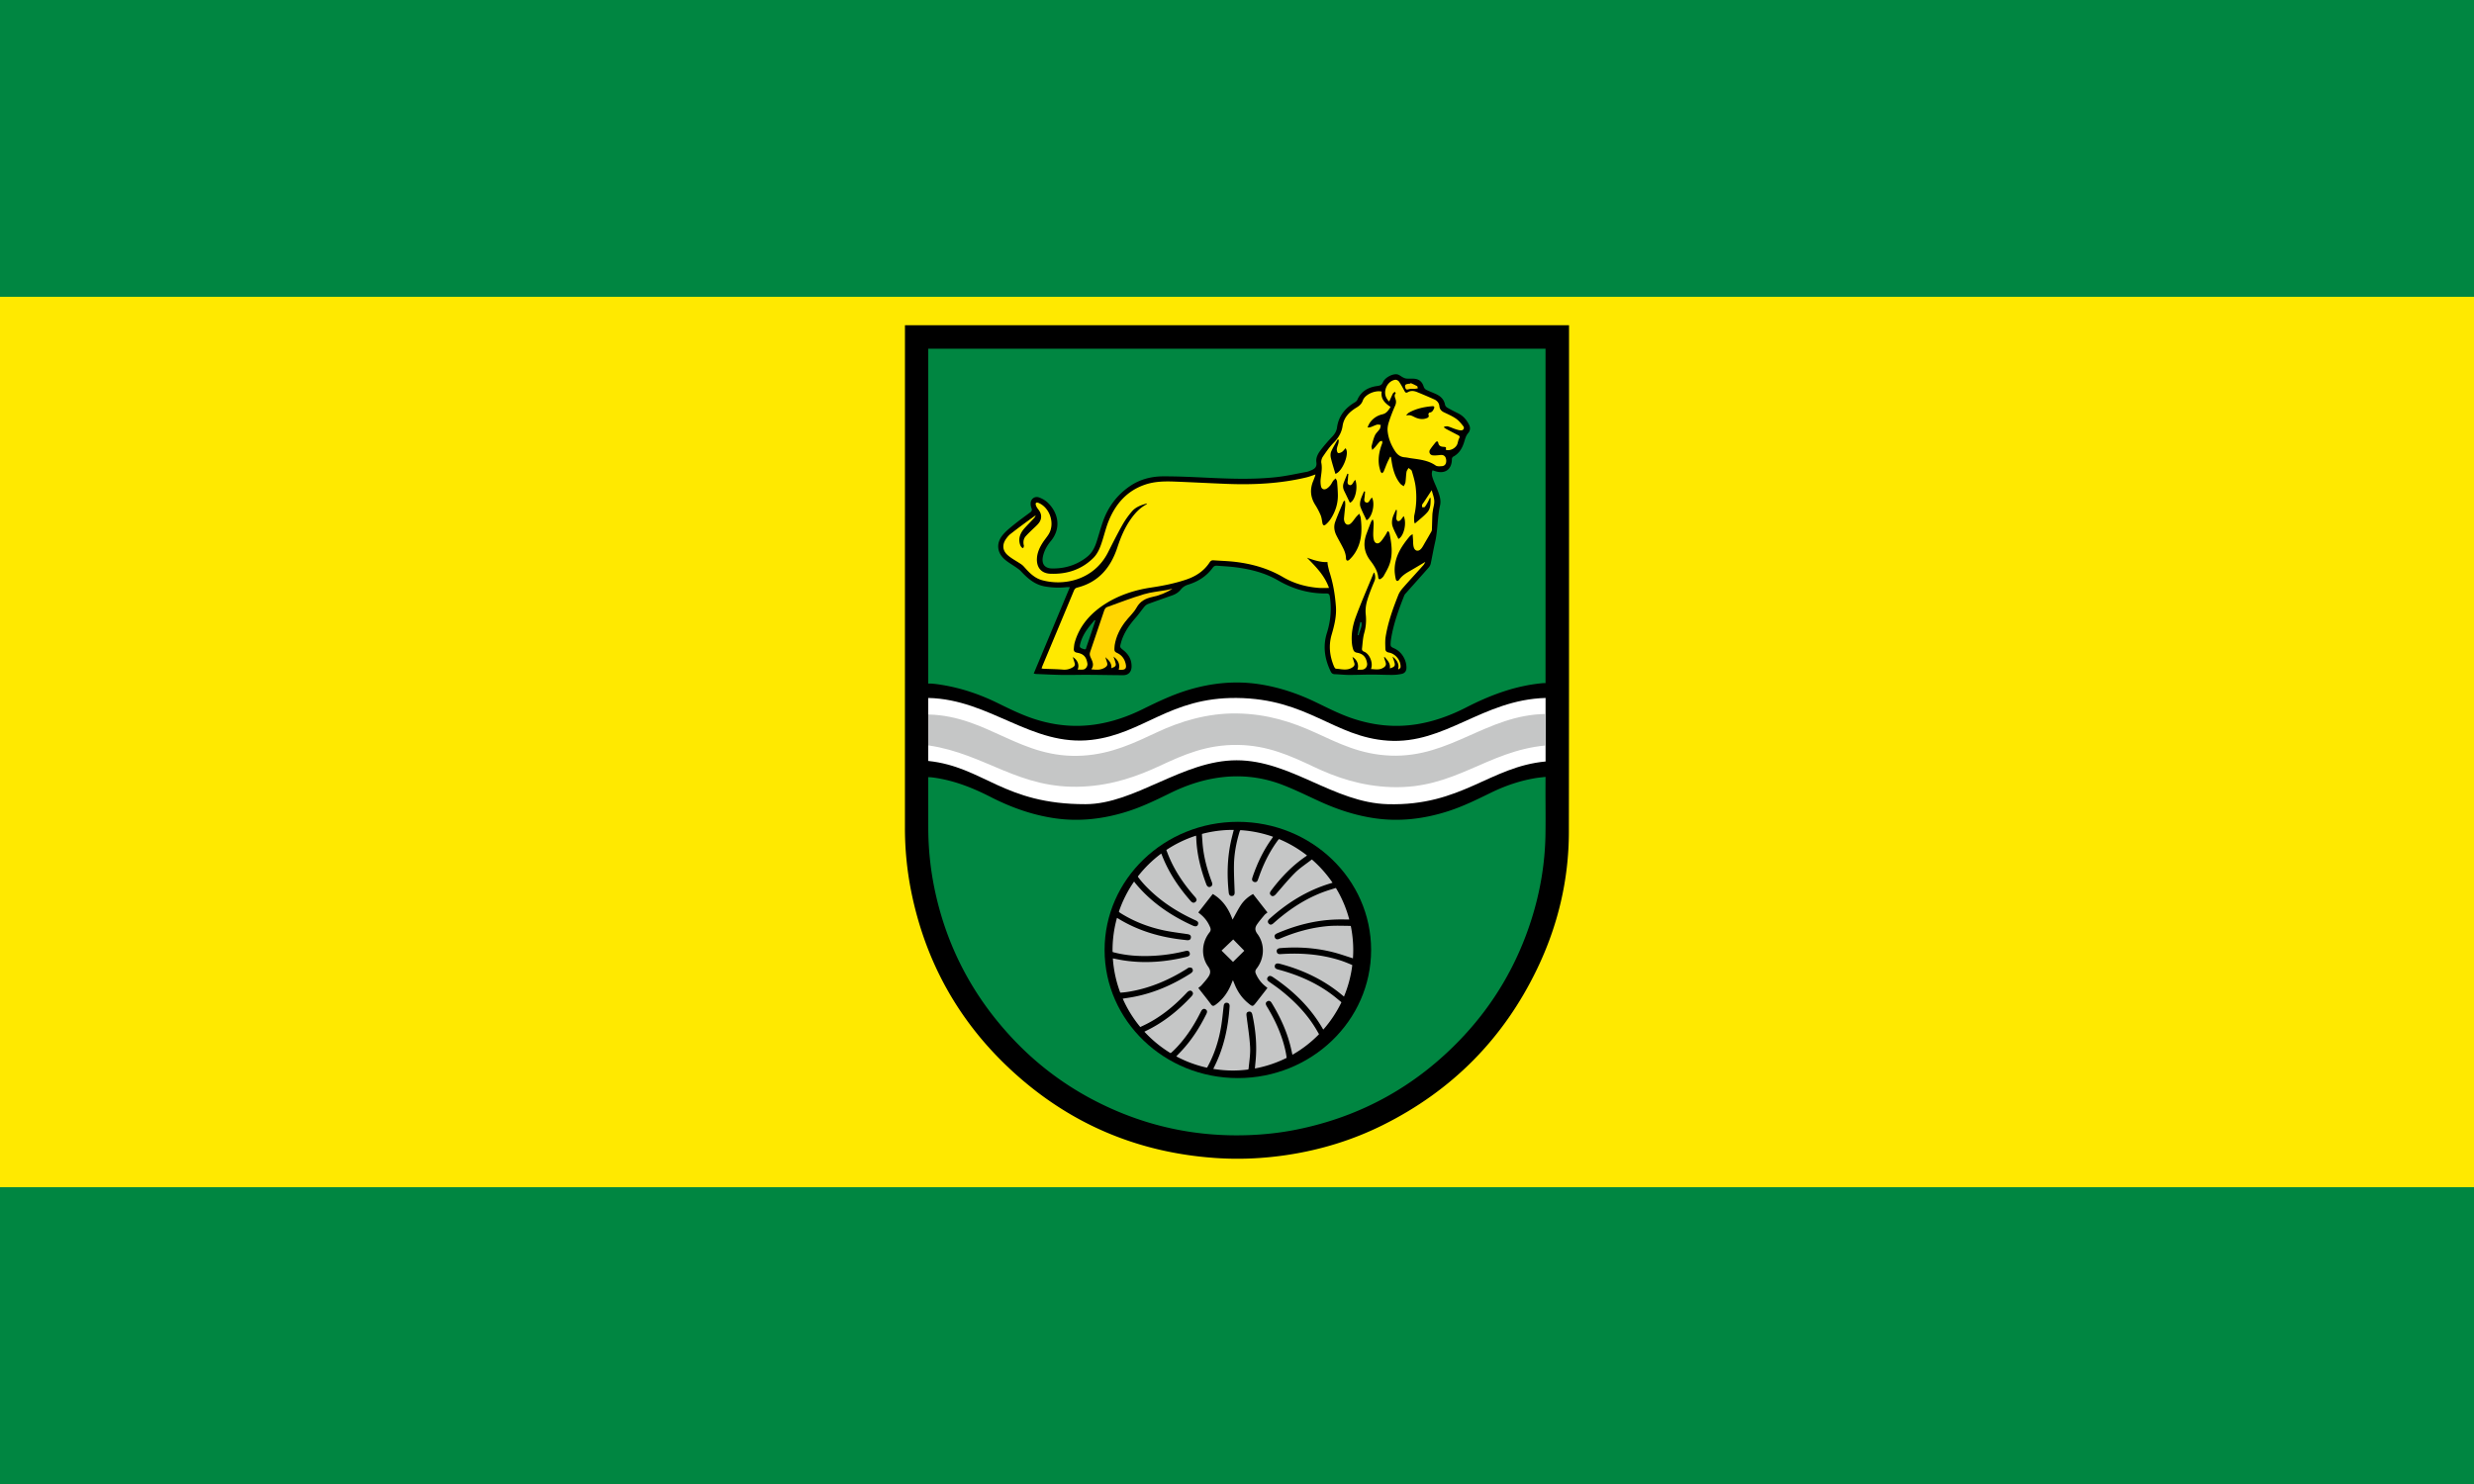 <svg xmlns="http://www.w3.org/2000/svg" height="300" width="500"><rect width="100%" height="100%" fill="#333333" stroke="none"/><path style="fill:#ffe900;fill-opacity:1;stroke-width:1.095" d="M0 240h500V60H0Z"/><path style="fill:#008641;fill-opacity:1;stroke-width:.632" d="M0 60h500V0H0ZM0 300h500v-60H0Z"/><path d="M182.893 65.753h134.212s.024 68.55-.033 102.46c-.016 9.685-2.226 18.934-6.424 27.665-6.783 14.102-17.225 24.633-31.238 31.593-6.03 2.996-12.402 4.954-19.06 5.98-4.89.751-9.8.984-14.736.642-15.977-1.108-29.868-7.11-41.547-18.04-10.434-9.765-17.046-21.732-19.892-35.755a65.26 65.26 0 0 1-1.285-13.02c.005-33.533.003-101.166.003-101.525Z"/><path style="clip-rule:evenodd;fill:#fff;fill-rule:evenodd" d="M143.862 83.713c-14.225.411-22.528 10.457-35.384 9.596-12.142-.813-17.96-9.442-33.995-9.594-15.045-.142-20.96 8.063-32.568 9.416-13.447 1.567-22.76-9.117-36.68-9.416v14.149c12.442 1.311 16.86 9.744 35.322 9.709 11.129-.021 21.756-9.86 33.925-9.858 12.175.001 21.802 9.53 33.925 9.859 16.629.451 22.913-8.428 35.454-9.59V83.713Z" class="st0" transform="matrix(.9 0 0 .9 182.89 65.753)"/><path style="clip-rule:evenodd;fill:#c5c6c6;fill-rule:evenodd" d="M143.851 87.314v7.074c-13.288 1.269-20.3 9.849-34.652 9.351-6.729-.231-12.333-2.16-17.389-4.556-5.255-2.491-10.394-4.821-17.027-4.916-7.035-.101-12.174 2.195-17.507 4.677-5.14 2.39-10.559 4.334-17.267 4.676-14.359.733-21.837-7.346-34.654-9.232h-.12v-6.955h.12c13.368.36 20.598 10.121 34.654 9.232 6.439-.408 11.442-2.826 16.667-5.275 5.104-2.392 11.231-4.297 17.868-4.196 6.93.106 12.485 1.972 17.625 4.316 5.344 2.436 10.161 4.903 16.908 5.156 13.499.505 21.485-9.138 34.774-9.352" class="st1" transform="matrix(.9 0 0 .9 182.89 65.753)"/><path style="fill:#008641;fill-opacity:1" d="M5.241 112.988a67.98 67.98 0 0 0 1.337 13.27c2.672 13.175 8.692 24.606 17.948 34.33 5.737 6.027 12.375 10.849 19.87 14.469 10.344 4.996 21.262 7.272 32.744 6.855 3.62-.131 7.208-.525 10.758-1.238 14.561-2.925 26.942-9.805 37.143-20.583 7.221-7.629 12.405-16.479 15.601-26.487 1.975-6.184 3.068-12.523 3.19-19.015.062-3.279.01-6.56.01-9.839 0-.88.009-3.304.009-3.304s-1.524.16-1.958.228c-3.643.569-7.094 1.749-10.394 3.366-3.088 1.513-6.171 3.027-9.455 4.089-5.441 1.761-10.983 2.431-16.667 1.591-4.241-.626-8.268-1.957-12.162-3.73-2.871-1.307-5.701-2.731-8.648-3.842-4.797-1.81-9.778-2.259-14.86-1.421-3.541.583-6.886 1.764-10.092 3.336-3.196 1.567-6.389 3.125-9.799 4.191-5.299 1.657-10.688 2.284-16.208 1.477-5.055-.739-9.796-2.442-14.325-4.757-4.154-2.123-8.444-3.814-13.11-4.409-.423-.054-.938-.057-.938-.057s.001 10.181.006 11.48zM143.851 5.264H5.235v75.221s.381-.018.629-.002a24.9 24.9 0 0 1 2.259.272c4.437.699 8.646 2.12 12.669 4.092 2.819 1.382 5.627 2.772 8.637 3.711 4.5 1.403 9.067 1.806 13.73 1.052 3.583-.579 6.97-1.762 10.207-3.363 3.426-1.694 6.866-3.338 10.547-4.416 5.09-1.491 10.257-2.009 15.524-1.224 4.403.656 8.584 2.037 12.59 3.951 2.812 1.344 5.575 2.791 8.546 3.779 4.727 1.573 9.539 2.073 14.474 1.264 3.885-.637 7.53-1.984 11.013-3.771 5.394-2.768 10.994-4.863 17.08-5.432.259-.024.71-.026.71-.026" class="st2" transform="matrix(.9 0 0 .9 182.89 65.753)"/><g transform="matrix(.9 0 0 .9 182.89 65.753)"><ellipse ry="28.779" rx="29.924" cy="140.318" cx="74.759"/><path style="fill:#c5c6c6" d="M99.953 134.91c-1.673-.01-3.356-.098-5.017.052-3.745.338-7.334 1.349-10.788 2.833-.438.188-.862.234-1.078-.273-.22-.516.136-.78.562-.963 4.156-1.782 8.47-2.9 13.004-3.075 1.028-.039 2.063-.012 3.143-.008a26.882 26.882 0 0 0-2.997-7.073c-.227.037-.555.162-1.123.334-4.887 1.476-9.069 4.172-12.852 7.54-.349.311-.71.544-1.099.129-.378-.403-.181-.778.173-1.096 4.001-3.595 8.468-6.388 13.657-7.94.155-.046.318-.102.481-.156a27.182 27.182 0 0 0-4.634-5.217 1.105 1.105 0 0 0-.161.108c-1.208.944-2.518 1.785-3.599 2.856-1.529 1.516-2.896 3.197-4.318 4.82-.403.459-.788.586-1.118.272-.417-.397-.196-.762.074-1.122 2.197-2.927 4.703-5.538 7.737-7.614a4.39 4.39 0 0 0 .291-.224 27.001 27.001 0 0 0-6.273-3.677 1.234 1.234 0 0 0-.266.269c-1.599 2.157-2.834 4.508-3.806 7.003-.249.639-.467 1.29-.709 1.932-.143.38-.441.548-.82.421-.399-.134-.554-.446-.422-.869.03-.096.054-.195.086-.29 1.059-3.092 2.451-6.017 4.384-8.667.069-.095.134-.201.204-.316a26.914 26.914 0 0 0-7.344-1.492 1.109 1.109 0 0 0-.182.363c-.754 2.466-1.225 4.985-1.258 7.561-.026 1.995.088 3.993.154 5.989.015.462-.094.841-.6.879-.461.035-.675-.285-.723-.724-.415-3.778-.337-7.539.431-11.271.192-.933.445-1.862.693-2.85-.065 0-.129-.005-.194-.005-2.397 0-4.72.316-6.934.902-.037.288.031.777.086 1.66.195 3.168 1.002 6.207 2.12 9.168.162.43.173.802-.287 1.031-.395.197-.761-.008-.963-.55-1.264-3.385-2.141-6.855-2.254-10.489a3.145 3.145 0 0 0-.052-.423 26.905 26.905 0 0 0-6.66 3.211c.044.141.122.329.228.612 1.399 3.717 3.579 6.95 6.188 9.913.32.363.574.754.115 1.146-.412.352-.776.127-1.092-.232-2.688-3.056-4.925-6.395-6.405-10.208-.056-.144-.118-.286-.179-.428a27.172 27.172 0 0 0-5.25 5.141.527.527 0 0 0 .074.174c.464.609.953 1.205 1.477 1.763 3.213 3.422 7.052 5.95 11.307 7.879.422.191.844.398.642.978-.154.443-.558.529-1.185.245-5.033-2.284-9.49-5.344-13.007-9.667a1.348 1.348 0 0 1-.146-.238 26.935 26.935 0 0 0-3.424 6.78c.074.1.173.197.327.294 2.971 1.875 6.198 3.129 9.613 3.873 1.789.39 3.618.6 5.432.874.474.072.857.228.796.775-.061.547-.478.638-.949.582-.181-.021-.361-.043-.542-.062-5.265-.561-10.252-1.983-14.801-4.767-.094-.057-.203-.113-.307-.169a27.02 27.02 0 0 0-.994 7.257c0 .13.008.259.01.388.071.035.149.063.241.087 2.181.571 4.408.817 6.653.835a37.51 37.51 0 0 0 9.357-1.103c.469-.117.924-.174 1.072.419.137.545-.243.756-.696.868-4.614 1.131-9.274 1.515-13.994.819-.856-.126-1.705-.308-2.574-.474.18 2.68.748 5.252 1.653 7.661.058.02.115.031.162.028.683-.043 1.367-.13 2.042-.248 4.602-.803 8.801-2.618 12.74-5.085.17-.107.34-.268.523-.288.218-.025.516.006.658.14.142.134.228.46.165.642-.076.22-.306.422-.517.556-4.008 2.548-8.291 4.425-12.986 5.282-.723.132-1.457.237-2.22.355a27.053 27.053 0 0 0 3.936 6.369c.128-.053.293-.14.537-.253 3.852-1.787 7.069-4.424 9.951-7.502.421-.449.844-.546 1.137-.228.379.41.182.764-.139 1.109-2.941 3.164-6.252 5.839-10.165 7.724-.136.065-.264.137-.393.207a27.158 27.158 0 0 0 5.861 4.805.599.599 0 0 0 .18-.098c.497-.441.967-.917 1.418-1.407 2.15-2.338 3.832-4.99 5.234-7.83.274-.555.658-.738 1.044-.501.45.276.366.666.171 1.06-1.531 3.095-3.38 5.972-5.77 8.482-.322.338-.65.678-.983 1.026a26.82 26.82 0 0 0 6.892 2.542c.056-.069.108-.148.158-.241 1.539-2.832 2.499-5.863 3.029-9.027.256-1.53.384-3.082.572-4.624.05-.411.26-.717.692-.69.452.028.664.349.637.799a39.37 39.37 0 0 1-.108 1.328c-.375 4.009-1.268 7.885-2.991 11.545-.187.398-.38.792-.569 1.184 1.435.236 2.906.364 4.408.364 1.161 0 2.302-.082 3.424-.224a.567.567 0 0 0 .103-.236c.151-1.605.422-3.224.336-4.821-.126-2.329-.514-4.645-.801-6.965-.053-.433-.065-.853.454-.968.532-.118.753.218.857.699.729 3.375 1.048 6.778.735 10.227-.056.614-.116 1.227-.173 1.83a26.818 26.818 0 0 0 7.111-2.376.468.468 0 0 0 .007-.132 18.32 18.32 0 0 0-.34-1.843c-.806-3.436-2.268-6.593-4.098-9.592-.244-.4-.386-.812.074-1.115.458-.302.788-.036 1.04.376 1.972 3.224 3.519 6.627 4.354 10.33.092.408.181.826.278 1.273a27.13 27.13 0 0 0 5.979-4.62c-.073-.141-.191-.326-.356-.617-2.094-3.694-4.983-6.69-8.289-9.306-.838-.663-1.729-1.26-2.599-1.883-.354-.253-.555-.558-.283-.97.266-.403.631-.371 1.007-.148.069.041.139.082.206.127 4.492 3.036 8.322 6.712 11.07 11.436.061.106.13.212.202.323a27.053 27.053 0 0 0 4.066-6.126c-.165-.178-.464-.402-.961-.816-3.887-3.239-8.392-5.257-13.247-6.551-.449-.12-.826-.293-.75-.841.06-.436.474-.616 1.063-.461 4.717 1.238 9.091 3.2 12.979 6.179.499.382.983.788 1.491 1.202a26.865 26.865 0 0 0 1.867-7.051.368.368 0 0 0-.1-.072c-.853-.363-1.712-.725-2.594-1.006-4.35-1.385-8.817-1.716-13.348-1.415-.44.029-.829-.017-.919-.545-.076-.447.215-.746.773-.793 3.996-.333 7.952-.073 11.842.906 1.505.379 2.974.907 4.494 1.387.04-.605.068-1.213.068-1.828 0-1.856-.188-3.667-.544-5.418a.535.535 0 0 0-.173-.045z" class="st3"/><path d="M81.413 131.897c-.265.22-.509.37-.683.579-.573.686-1.163 1.364-1.665 2.1-.473.693-.53 1.316.082 2.133 1.741 2.328 1.61 5.504-.188 7.809-.326.418-.333.746-.136 1.186.483 1.079 1.157 2.003 2.084 2.74.153.122.303.248.501.411-.523.674-1.022 1.319-1.523 1.962l-.959 1.229c-.829 1.06-.833 1.066-1.898.183-1.386-1.148-2.358-2.593-3.021-4.257-.094-.236-.191-.471-.352-.867-.142.327-.228.511-.302.699-.769 1.961-1.922 3.626-3.659 4.863-.403.287-.645.295-.966-.138-.914-1.233-1.88-2.428-2.846-3.666.268-.226.522-.391.714-.611.521-.6 1.059-1.194 1.51-1.846.524-.758.638-1.431-.021-2.349-1.655-2.309-1.463-5.423.294-7.658.323-.411.335-.742.152-1.188a7.153 7.153 0 0 0-2.155-2.905 68.656 68.656 0 0 1-.498-.408l3.246-4.152c2.279 1.343 3.587 3.376 4.451 5.761.617-1.103 1.163-2.217 1.839-3.247.682-1.04 1.606-1.868 2.76-2.509a2620.19 2620.19 0 0 0 3.239 4.146zm-5.207 8.602-2.486-2.544-2.624 2.506 2.576 2.545 2.534-2.507z"/></g><path d="m208.92 136.163 7.302-17.466c-.313 0-.503-.017-.69.003-1.476.158-2.94.106-4.406-.158-2.039-.37-3.469-1.65-4.815-3.088-.239-.256-.537-.46-.825-.664-.861-.612-1.82-1.117-2.578-1.837-1.437-1.364-1.556-3.16-.323-4.716.628-.791 1.441-1.45 2.232-2.092 1.103-.896 2.259-1.727 3.4-2.574.325-.241.394-.485.236-.874a2.376 2.376 0 0 1-.158-1c.049-.861.844-1.443 1.697-1.138.64.23 1.288.597 1.774 1.068 2.233 2.163 2.682 5.269.6 7.76-.735.88-1.294 1.865-1.56 2.991-.364 1.546.262 2.52 1.822 2.543 2.648.038 5.083-.723 7.16-2.418.946-.773 1.477-1.849 1.845-2.996.446-1.387.82-2.8 1.31-4.17 1.047-2.933 2.85-5.308 5.433-7.071 2.017-1.377 4.3-1.957 6.69-1.967 2.805-.01 5.611.118 8.414.252 4.82.23 9.641.428 14.45-.092 2.07-.224 4.112-.696 6.164-1.07.28-.051.548-.174.815-.28.742-.299 1.278-.66 1.133-1.658-.14-.967.376-1.828.953-2.573a33.808 33.808 0 0 1 2.256-2.61c.508-.532.866-1.123.962-1.83.318-2.331 1.63-3.937 3.597-5.1.204-.12.42-.31.512-.518.773-1.751 2.22-2.546 4.011-2.785.57-.075.928-.195 1.17-.775.374-.896 1.903-1.745 2.858-1.585.424.07.797.429 1.206.63.22.109.463.21.702.226.606.044 1.228-.035 1.821.067.875.15 1.396.736 1.65 1.595.07.235.284.496.501.605.658.33 1.36.573 2.026.887.926.435 1.584 1.097 1.785 2.156.04.21.237.448.428.558.717.412 1.453.793 2.197 1.154 1.058.513 1.759 1.361 2.256 2.385.264.542.18 1.16-.19 1.583-.502.573-.655 1.272-.864 1.93-.395 1.245-1.017 2.25-2.194 2.877-.132.07-.254.302-.253.457.013 2.104-1.405 3.132-3.406 2.452l-.501-.167c-.271.6-.125 1.16.063 1.692.232.66.539 1.295.8 1.946.443 1.111.92 2.27.651 3.456-.557 2.465-.436 5.009-1.009 7.467-.33 1.418-.567 2.857-.872 4.282-.057.27-.19.556-.37.762-1.506 1.717-3.033 3.414-4.548 5.121-.166.187-.357.376-.445.6-1.136 2.9-2.212 5.82-2.68 8.922-.025.16-.045.322-.055.483-.052.916-.051.917.788 1.306 1.448.672 2.471 2.377 2.394 3.996-.028.602-.374.999-.926 1.12a8.925 8.925 0 0 1-1.867.212c-1.42.007-2.841-.067-4.262-.066-1.525 0-3.05.075-4.576.07-.952-.005-1.904-.118-2.856-.146-.422-.012-.648-.204-.822-.561-1.219-2.493-1.605-5.1-.769-7.76.769-2.443.98-4.884.59-7.404-.073-.466-.267-.6-.7-.594-3.508.04-6.744-.894-9.774-2.652-2.658-1.542-5.592-2.265-8.612-2.65-1.194-.152-2.4-.206-3.602-.304-.37-.03-.69.007-.945.361-1.242 1.736-2.954 2.823-4.964 3.45-.612.19-1.11.495-1.505.984-.454.563-1.029.944-1.706 1.183-1.646.58-3.293 1.152-4.929 1.758-.279.103-.547.32-.74.552-.586.704-1.1 1.471-1.702 2.158-1.332 1.517-2.48 3.134-3.02 5.112-.258.942-.243.932.49 1.52 1.07.858 1.692 1.95 1.646 3.356-.034 1.046-.663 1.693-1.705 1.69-2.375-.008-4.75-.065-7.125-.076-1.726-.01-3.454.05-5.18.024-1.762-.027-3.524-.122-5.285-.192-.119-.005-.238-.042-.475-.085zm12.455-10.734c-.053-.024-.106-.05-.159-.073-.45.556-.924 1.096-1.349 1.67-.744 1.007-1.328 2.098-1.598 3.334-.112.513.021.634.813.873.444.134.422-.227.498-.45.533-1.548 1.053-3.1 1.575-4.652.078-.233.146-.468.22-.702zm53.01 2.93c.072.02.143.04.215.058.137-.88.751-1.672.545-2.618l-.23-.045-.53 2.605z"/><path style="fill:#ffe900;fill-opacity:1" d="m110.747 77.158.14.143c.141-.162.395-.316.407-.487.107-1.479-1.109-3.03-2.605-3.297-.507-.09-.792-.345-.803-.803-.023-.932-.079-1.883.069-2.796.525-3.233 1.635-6.301 2.838-9.331.235-.593.642-1.144 1.067-1.629 1.502-1.713 3.051-3.384 4.568-5.083.196-.219.308-.514.433-.73-1.208.713-2.398 1.43-3.603 2.122-.856.492-1.662 1.025-2.243 1.856-.313.447-.679.407-.796-.125-.165-.751-.273-1.538-.247-2.304.102-2.901 1.613-5.173 3.397-7.305.129-.154.327-.251.633-.479.037.463.062.768.085 1.074.047.614.002 1.253.16 1.836.25.921 1.042 1.092 1.67.38.35-.397.582-.9.855-1.362.491-.835.978-1.674 1.453-2.518.074-.132.109-.301.114-.455.039-1.098.058-2.196.102-3.294.014-.353.077-.704.129-1.055.105-.702.344-1.412.297-2.103-.054-.779-.362-1.54-.575-2.365l-1.77 2.69c-.131.2-.305.384-.383.602-.058.161.007.367.018.553.2-.025.493.025.583-.088.281-.352.496-.759.716-1.155.161-.29.29-.597.434-.896l.161.074c-.024 1.094.043 2.275-.708 3.136-.829.952-1.872 1.717-2.821 2.564-.011-.021-.147-.228-.157-.44-.024-.497-.068-1.014.039-1.491.472-2.094.536-4.21.275-6.32-.148-1.197-.507-2.373-.851-3.535-.083-.279-.485-.464-.741-.692-.157.297-.403.581-.454.895-.123.768-.126 1.554-.239 2.324-.045.309-.252.594-.385.89-.262-.191-.578-.338-.777-.581-.99-1.205-1.482-2.638-1.789-4.142-.125-.613-.207-1.235-.309-1.853l-.174-.048c-.222.451-.464.894-.663 1.356-.284.66-.525 1.339-.812 1.998-.062.142-.242.233-.368.348-.109-.132-.272-.247-.316-.398-.146-.496-.295-1-.36-1.511-.212-1.668.129-3.259.734-4.81.061-.157-.005-.364-.013-.548-.181.047-.422.036-.532.15-.372.388-.691.826-1.042 1.234-.168.196-.363.369-.648.655-.078-.404-.205-.654-.152-.856.214-.82.409-1.66.756-2.426.24-.529.753-.927 1.075-1.429.161-.251.167-.601.243-.907-.281-.03-.583-.138-.839-.071-.46.12-.889.356-1.339.521-.206.075-.431.097-.647.143l-.129-.145c.179-.34.319-.707.543-1.013a4.645 4.645 0 0 1 2.749-1.816c.977-.223 1.368-.918 1.856-1.668-1.244-.836-2.27-1.789-1.988-3.446-1.504-.345-3.764.639-4.244 1.997-.286.809-.798 1.21-1.449 1.608-1.573.96-2.817 2.195-3.098 4.122-.22 1.511-.948 2.693-2.018 3.777-.916.928-1.671 2.029-2.409 3.114-.26.383-.427.977-.343 1.419.224 1.178.003 2.301-.137 3.449a5.558 5.558 0 0 0 .059 1.779c.14.671.711.877 1.3.519.315-.192.59-.475.825-.765.236-.292.378-.659.602-.964.155-.211.379-.373.572-.556.108.24.289.474.311.723.088.974.155 1.952.177 2.93.045 2.001-.551 3.827-1.635 5.491-.28.43-.636.827-1.021 1.166-.461.407-.718.261-.826-.352-.103-.586-.175-1.196-.402-1.736a15.758 15.758 0 0 0-1.201-2.277c-1.074-1.706-1.229-3.469-.464-5.324.145-.351.275-.708.405-1.064.049-.136.078-.279.12-.435-.719.234-1.37.495-2.045.657-5.881 1.407-11.859 1.686-17.873 1.453-3.935-.153-7.867-.369-11.802-.518-2.183-.083-4.374-.035-6.472.663-4.011 1.334-6.586 4.199-8.177 7.997-.6 1.431-.975 2.958-1.439 4.445-.468 1.499-.989 2.989-2.135 4.11-2.655 2.598-5.949 3.624-9.575 3.487-2.069-.078-3.132-1.425-3.033-3.41.066-1.337.613-2.516 1.328-3.617.413-.636.919-1.214 1.315-1.859 1.425-2.324.319-5.84-2.17-6.973a1.718 1.718 0 0 0-.167-.068c-.45-.15-.689.028-.555.49.101.35.312.687.541.977.412.521.689 1.069.649 1.753-.055.921-.633 1.517-1.252 2.103-.739.7-1.488 1.392-2.174 2.141-.496.541-.637 1.233-.49 1.966.02.098.061.202.043.294-.031.161-.1.315-.154.471-.145-.088-.337-.143-.426-.271a2.228 2.228 0 0 1-.326-.7c-.384-1.46.225-2.616 1.171-3.649.675-.737 1.384-1.442 2.06-2.178.155-.168.237-.404.353-.608a143.403 143.403 0 0 0-5.714 4.231c-.342.265-.628.619-.889.97-.974 1.311-.94 2.681.282 3.759.886.782 1.975 1.332 2.965 1.998.24.162.472.351.663.566 1.149 1.293 2.319 2.563 4.06 3.053 4.899 1.378 11.683.006 14.846-6.226 1.04-2.05 2.067-4.109 3.196-6.11a19.188 19.188 0 0 1 2.198-3.122c.836-.964 2.032-1.407 3.395-1.777-.141.165-.169.222-.214.247-1.459.795-2.548 1.981-3.486 3.321-1.356 1.936-2.249 4.089-2.985 6.321-1.489 4.518-4.216 7.812-9.018 9.021-.389.098-.591.326-.743.691-2.343 5.628-4.699 11.25-7.051 16.875-.075.179-.13.367-.212.6.21.029.362.062.514.069 1.438.061 2.88.074 4.313.193.825.068 1.523-.126 2.214-.539.396-.237.52-.526.395-.945-.129-.43-.267-.857-.42-1.343 1.093.655 1.534 1.841 1.079 2.81.443 0 .882.054 1.303-.013.565-.09.991-.793.896-1.359-.25-1.49-.844-2.149-2.332-2.42-.568-.103-.762-.381-.717-.887.042-.476.078-.962.208-1.418 1.099-3.874 3.721-6.688 6.958-8.721 3.054-1.918 6.56-3.063 10.174-3.599 2.658-.394 5.268-.916 7.821-1.767 2.219-.74 4.071-1.934 5.356-3.92.21-.324.46-.462.842-.433 1.713.127 3.438.162 5.139.379 3.699.471 7.229 1.487 10.48 3.395 2.488 1.46 5.216 2.213 8.087 2.428.702.053 1.412.008 2.239.008-.981-2.8-2.944-4.75-4.948-6.795 1.026.366 2.977 1.096 4.602.971.04.699.127.915.378 2.013.87 2.604 1.32 5.264 1.517 7.985.157 2.175-.35 4.24-.956 6.305-.715 2.435-.451 4.828.53 7.149.085.202.277.5.433.509 1.249.072 2.528.509 3.719-.312.371-.256.54-.516.418-.939-.13-.451-.28-.897-.436-1.388 1.054.602 1.517 1.797 1.12 2.858.35 0 .688.018 1.022-.004a1.23 1.23 0 0 0 1.15-1.437c-.228-1.394-.884-2.131-2.247-2.372-.498-.088-.748-.326-.878-.759a6.11 6.11 0 0 1-.227-.929c-.302-2.195.076-4.341.824-6.365 1.217-3.295 2.633-6.517 3.968-9.769.026-.062.091-.108.17-.2.24.692.314 1.282.031 1.957-.618 1.472-1.223 2.961-1.663 4.492-.269.937-.381 1.982-.28 2.948.151 1.441.062 2.797-.337 4.195-.318 1.118-.36 2.316-.501 3.481-.041.335.082.569.466.717 1.26.484 2.102 2.602 1.538 3.897.983.052 1.927.274 2.843-.331.472-.312.617-.64.465-1.142-.118-.39-.253-.776-.38-1.163l.148-.061c.633.729 1.346 1.416 1.169 2.554 1.168-.358 1.303-.607.938-1.682-.097-.285-.197-.568-.334-.962 1.092.783 1.548 1.845 1.256 2.728z" class="st4" transform="matrix(.9 0 0 .9 182.89 65.753)"/><path style="fill:#ffe900;fill-opacity:1" d="M121.489 28.009c1.038.252 2.304-.458 2.591-1.433.118-.402.189-.831.381-1.195.205-.389.042-.542-.258-.697-.852-.44-1.705-.879-2.553-1.327-.203-.107-.388-.249-.582-.375l.021-.214c.282-.02.585-.115.842-.044.556.153 1.083.41 1.633.589.414.134.843.279 1.271.301.558.029.88-.5.548-.931-.479-.621-.999-1.26-1.634-1.7-.831-.575-1.781-.986-2.7-1.425-.596-.284-.963-.704-1.033-1.358-.08-.756-.51-1.258-1.167-1.552a101.202 101.202 0 0 0-3.913-1.669c-.643-.256-1.343-.329-1.975.039-.411.239-.587.119-.785-.255-.383-.722-.772-1.447-1.239-2.115-.159-.228-.579-.443-.841-.403-1.722.259-2.797 2.469-1.994 4.033.148.288.351.546.541.837.12-.113.179-.145.202-.194.249-.535.475-1.082.747-1.604.08-.155.287-.244.436-.363.065.108.207.288.183.314-.455.494-.131.988-.002 1.468.131.488.057.899-.152 1.372a37.681 37.681 0 0 0-1.391 3.632c-.205.634-.338 1.345-.278 2 .152 1.635.767 3.134 1.658 4.515.514.796 1.19 1.329 2.179 1.404.476.036.947.148 1.421.217 1.915.277 3.847.45 5.522 1.616.351.245.963.195 1.444.156.699-.057 1.035-.657.918-1.473-.111-.773-.566-1.115-1.301-1.033-.553.062-1.118.127-1.668.08-.667-.058-.994-.736-.635-1.29.368-.568.805-1.093 1.23-1.623.237-.295.532-.298.604.097.136.747.643.879 1.263.907.153.007.304.056.465.088l.001.608z" class="st4" transform="matrix(.9 0 0 .9 182.89 65.753)"/><path style="fill:#ffd500" d="M60.067 59.185c-.425.097-.847.212-1.276.289-1.709.308-3.467.445-5.119.94-2.809.841-5.555 1.892-8.313 2.895-.258.094-.503.444-.601.728-1.073 3.116-2.109 6.244-3.172 9.363-.139.408-.098.731.077 1.13.379.863.949 1.743.191 2.747 1.116.124 2.142.223 3.111-.424.448-.299.599-.594.427-1.087-.141-.402-.261-.81-.39-1.216.774.67 1.472 1.364 1.356 2.481 1.075-.394 1.166-.577.811-1.629-.097-.287-.197-.572-.333-.968 1.135.813 1.502 1.795 1.165 2.93.142.012.279.03.417.033 1.114.026 1.405-.319 1.137-1.416-.271-1.111-.918-1.947-1.976-2.413-.387-.17-.57-.411-.542-.823.022-.318.021-.64.073-.954.317-1.895 1.149-3.574 2.285-5.093.836-1.118 1.944-2.067 2.615-3.267.831-1.489 2.039-2.072 3.585-2.413 1.575-.346 3.093-.915 4.472-1.833zM113.567 12.984l-.073.122c-.274.037-.56.037-.82.12-.465.149-.432.504-.29.876.13.339.247.422.733.267.45-.144.969-.064 1.457-.097.196-.013.391-.062.586-.094-.046-.223-.019-.427-.152-.509-.45-.278-.956-.464-1.441-.685z" class="st4" transform="matrix(.9 0 0 .9 182.89 65.753)"/><path d="M271.833 101.265c.017.31.069.622.043.928-.069.859-.179 1.715-.25 2.572-.019.21.016.434.079.637.197.64.735.875 1.25.451.442-.364.744-.899 1.122-1.346.197-.233.426-.44.64-.658.098.276.253.546.286.83.29 2.47.248 4.9-1.152 7.09a7.367 7.367 0 0 1-1.127 1.362c-.379.36-.686.225-.7-.299-.027-1.036-.491-1.9-.962-2.773-.324-.601-.659-1.197-.965-1.808-.436-.871-.586-1.813-.26-2.725.493-1.383 1.096-2.727 1.658-4.085.03-.074.11-.128.166-.191l.172.015zM280.632 107.441c.066.14.165.274.195.42.432 2.13.73 4.27-.064 6.376-.289.765-.72 1.48-1.119 2.2-.117.21-.326.382-.523.533-.295.225-.535.133-.572-.231-.135-1.333-.837-2.408-1.61-3.42-1.288-1.691-1.484-3.49-.754-5.439.29-.773.58-1.546.88-2.315.068-.172.178-.329.268-.493l.168.011c.041.247.12.495.116.74-.015.737-.086 1.472-.087 2.208 0 .406.039.831.16 1.217.181.582.731.787 1.191.394.408-.349.695-.846 1.01-1.296.207-.298.369-.63.55-.946l.19.041zM269.886 95.79c-.32-1.095-.666-2.142-.917-3.213-.096-.413-.094-.928.07-1.305.37-.843.87-1.628 1.315-2.436l.222.077c-.027.227-.033.46-.086.682-.098.4-.28.79-.315 1.193-.024.264.073.69.25.779.19.095.576-.06.802-.214.271-.186.465-.486.694-.738.931.947-.637 4.787-2.035 5.176zM282.622 108.947c-.414-.869-.878-1.678-1.178-2.544-.163-.473-.146-1.065-.033-1.564.139-.61.463-1.179.707-1.765.063.015.127.03.19.043-.012.252-.021.503-.037.753-.022.338-.082.68-.057 1.014.012.164.152.402.289.448.142.05.4-.04.518-.157.247-.246.434-.55.659-.847.688 1.411.015 4.138-1.058 4.619zM273.908 96.997c.638 1.744-.144 4.392-1.103 4.62-.383-.802-.752-1.587-1.135-2.367-.259-.528-.31-1.074-.111-1.62.227-.63.497-1.245.748-1.867l.204.05c-.032.34-.077.68-.09 1.02-.019.43-.258 1 .273 1.201.506.192.702-.352.935-.704.068-.102.156-.189.279-.333zM276.178 105.174c-.418-.902-.892-1.783-1.229-2.714-.146-.402-.092-.93.023-1.36.162-.609.464-1.181.706-1.77l.207.046c-.028.34-.049.68-.086 1.018-.046.423-.232.957.244 1.165.517.225.712-.322.954-.665.078-.11.172-.207.272-.325.72 1.32.013 4.081-1.09 4.605zM284.258 83.848c.177-.153.334-.345.534-.456 1.441-.795 3.014-1.13 4.634-1.273.454-.04.55.145.343.559-.178.356-.372.69-.855.721-.092.007-.275.31-.237.395.25.549-.153.684-.502.798-.737.24-1.477.094-2.15-.208-.555-.248-1.049-.618-1.729-.38a9.824 9.824 0 0 1-.038-.156z"/></svg>
